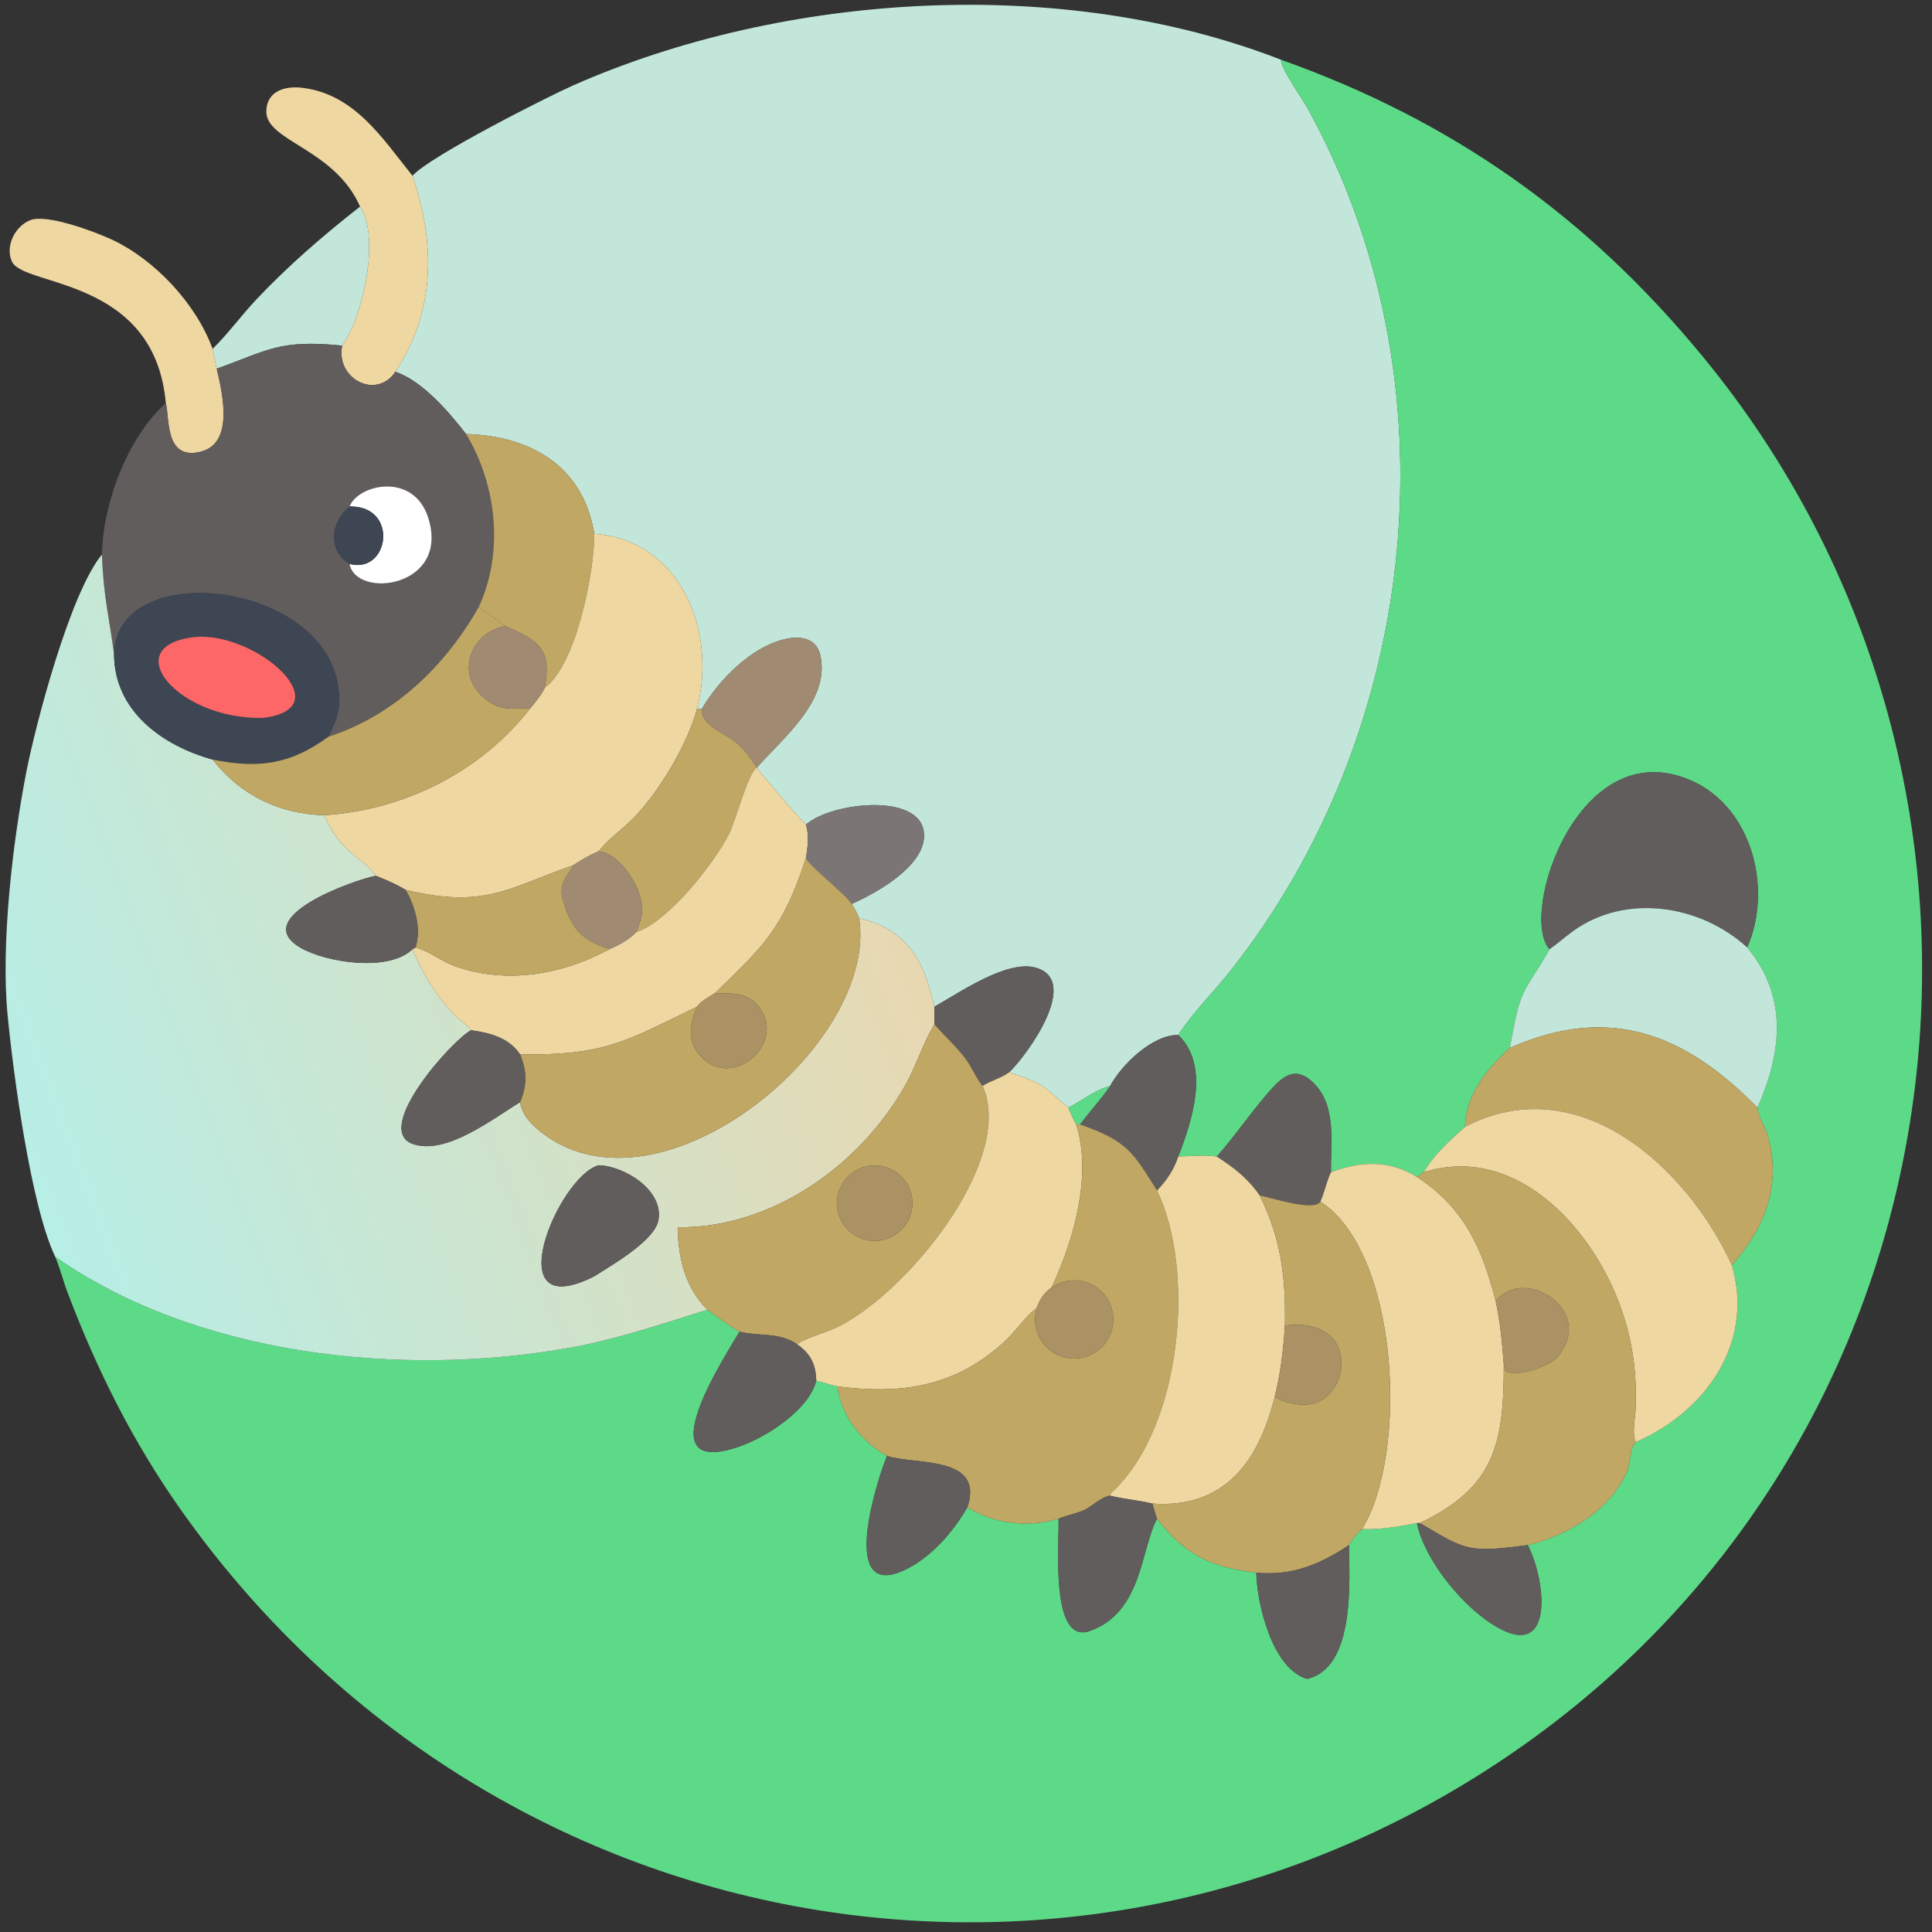 <?xml version="1.0" encoding="utf-8" ?>
<svg xmlns="http://www.w3.org/2000/svg" xmlns:xlink="http://www.w3.org/1999/xlink" width="1024" height="1024">
	<rect width="100%" height="100%" fill="#333333" stroke="none"/>
	<path fill="#C2E7DA" transform="scale(2 2)" d="M339.5 15.839C339.217 17.792 345.23 26.358 346.519 28.689C386.309 100.641 376.648 193.518 325.882 257.523C321.526 263.015 315.992 268.443 312.257 274.285C305.4 274.16 297.121 282.266 294.213 287.781C290.129 288.903 286.862 291.611 283.138 293.539C276.232 287.806 277.37 287.456 267.428 284.171C272.33 279.499 286.668 259.625 274.285 256.395C266.624 254.396 253.998 263.23 247.629 266.778C244.927 255.08 240.934 246.4 227.675 243.333C227.188 241.985 226.446 240.771 225.742 239.527C232.162 236.711 244.241 229.962 244.857 222.09C245.822 209.752 220.629 212.344 213.601 218.506C212.051 217.256 201.538 204.861 200.557 203.461L200.557 203.461C207.184 195.803 219.84 185.976 217.475 173.968C216.486 168.944 211.99 168.369 207.684 169.451C198.844 171.671 190.553 180.17 186.024 187.8C185.556 187.953 185.216 187.856 184.727 187.8C190.019 167.507 180.571 143.176 157.501 141.469C154.582 123.631 140.906 115.562 123.499 115.006C118.995 109.161 111.888 100.91 104.786 98.521C115.444 82.284 115.396 64.602 109.315 46.578C113.954 41.368 145.322 25.526 151.918 22.617C207.839 -2.04 281.716 -6.687 339.5 15.839Z"/>
	<path fill="#5DDA88" transform="scale(2 2)" d="M312.257 274.285C315.992 268.443 321.526 263.015 325.882 257.523C376.648 193.518 386.309 100.641 346.519 28.689C345.23 26.358 339.217 17.792 339.5 15.839C385.141 32.079 420.723 57.408 451.253 94.493C543.614 206.682 524.43 376.781 404.153 462.204C288.657 544.232 129.963 516.921 47.543 399.57C35.081 381.827 25.712 363.05 17.985 342.746C16.777 339.571 15.925 336.172 14.639 333.054C52.1 359.242 106.128 365.134 150.781 357.208C163.298 354.986 175.36 350.871 187.457 347.092C190.248 349.053 192.976 351.248 195.952 352.917C191.953 359.839 170.786 392.018 195.935 383.346C203.039 380.897 214.333 373.7 216.318 365.899C218.22 366.283 220.021 367.022 221.907 367.414C222.848 375.126 228.346 382.106 235.054 385.833C232.575 391.868 222.16 423.961 239.33 416.25C246.522 413.02 252.471 406.177 256.351 399.464C263.46 403.873 272.539 404.899 280.498 402.499C280.917 406.978 277.883 435.992 288.722 432.252C302.783 427.401 302.295 410.368 306.634 402.499C314.232 412.255 320.859 415.258 332.917 416.778C333.122 424.959 337.056 442.121 346.37 444.923C359.162 442.078 357.596 419 357.505 409.463C358.481 407.787 359.443 406.492 360.965 405.245C366.031 405.373 370.535 404.591 375.482 403.629C377.518 413.279 386.97 424.859 395.087 430.197C412.205 441.454 409.807 419.057 404.882 409.463C415.313 407.026 427.151 400.055 431.267 389.66C432.093 387.575 431.892 383.727 433.503 382.173C452.048 374.095 464.971 355.886 458.96 335.291C467.687 325.467 472.256 314.121 468.446 300.82C467.718 298.28 465.928 296.269 465.748 293.539C472.142 279.038 473.943 264.197 463.015 251.093C469.827 235.722 464.415 213.933 448.157 206.835C418.258 193.781 402.401 242.47 410.646 251.56L410.477 251.86C403.291 264.393 403.242 260.618 400.099 277.709C394.02 283.23 388.496 290.047 388.23 298.628C384.104 302.348 380.149 305.797 377.294 310.639C376.686 311.049 376.07 311.45 375.482 311.889C368.15 307.355 360.618 307.676 352.723 310.639C352.591 302.91 354.275 293.289 348.289 287.186C342.799 281.589 339.113 286.055 335.346 290.444C330.994 295.516 326.963 301.451 322.743 306.158L322.442 306.491C319.257 306.006 315.486 306.433 312.257 306.491C315.894 297.043 320.78 282.496 312.257 274.285Z"/>
	<path fill="#EFD7A1" transform="scale(2 2)" d="M95.423 54.749C88.621 39.27 70.377 37.478 70.576 29.42C70.706 24.179 75.431 22.729 79.999 23.257C93.959 24.871 101.383 36.741 109.127 46.348L109.315 46.578C115.396 64.602 115.444 82.284 104.786 98.521C99.71 106.074 88.876 100.336 90.681 91.586C96.123 84.032 100.864 62.971 95.423 54.749Z"/>
	<path fill="#C2E7DA" transform="scale(2 2)" d="M95.423 54.749C100.864 62.971 96.123 84.032 90.681 91.586C73.868 89.9 71.076 92.862 57.432 97.697C57.028 95.952 56.65 94.213 56.341 92.448C60.471 88.438 63.959 83.576 67.926 79.374C76.46 70.334 85.652 62.407 95.423 54.749Z"/>
	<path fill="#EFD7A1" transform="scale(2 2)" d="M43.94 106.834C40.986 73.409 6.359 76.063 3.196 69.369C1.273 65.297 3.945 60.027 7.939 58.373C12.305 56.564 25.17 61.415 29.554 63.451C40.981 68.759 51.941 80.422 56.341 92.448C56.65 94.213 57.028 95.952 57.432 97.697C58.881 103.894 62.156 117.354 53.321 119.665C43.58 122.212 45.01 110.779 43.94 106.834Z"/>
	<path fill="#615D5D" transform="scale(2 2)" d="M57.432 97.697C71.076 92.862 73.868 89.9 90.681 91.586C88.876 100.336 99.71 106.074 104.786 98.521C111.888 100.91 118.995 109.161 123.499 115.006C131.62 128.447 133.602 146.43 126.834 160.894C118.009 176.481 104.447 189.615 87.068 195.212C88.397 192.233 89.703 189.918 89.857 186.533C91.317 154.387 30.818 146.593 30.221 173.308C28.806 162.804 27.473 158.462 26.999 146.977C27.278 133.477 33.737 115.944 43.94 106.834C45.01 110.779 43.58 122.212 53.321 119.665C62.156 117.354 58.881 103.894 57.432 97.697ZM92.623 149.45C94.403 158.917 119.529 155.659 113.42 137.014C109.538 125.166 95.041 128.228 92.623 134.221C87.728 138.352 86.567 145.625 92.623 149.45Z"/>
	<path fill="#C0A764" transform="scale(2 2)" d="M123.499 115.006C140.906 115.562 154.582 123.631 157.501 141.469C157.539 151.092 152.842 176.112 144.36 182.288C146.21 172.269 143.144 169.886 133.943 165.95C131.662 164.249 129.202 162.464 126.834 160.894C133.602 146.43 131.62 128.447 123.499 115.006Z"/>
	<path fill="white" transform="scale(2 2)" d="M92.623 134.221C95.041 128.228 109.538 125.166 113.42 137.014C119.529 155.659 94.403 158.917 92.623 149.45C103.198 152.229 105.81 133.944 92.623 134.221Z"/>
	<path fill="#3E4653" transform="scale(2 2)" d="M92.623 134.221C105.81 133.944 103.198 152.229 92.623 149.45C86.567 145.625 87.728 138.352 92.623 134.221Z"/>
	<path fill="#EFD7A1" transform="scale(2 2)" d="M157.501 141.469C180.571 143.176 190.019 167.507 184.727 187.8C182.254 197.149 174.599 210.011 167.783 216.894C164.862 219.843 161.449 222.137 158.818 225.396L158.654 225.603C156.214 226.572 154.14 227.85 151.953 229.281L151.609 229.399C134.597 235.375 128.44 240.877 107.478 235.815C104.992 234.31 102.302 233.16 99.606 232.092C95.929 226.883 90.561 226.463 85.869 216.038C107.057 214.692 127.249 204.654 140.455 187.8C141.852 186.089 143.411 184.297 144.36 182.288C152.842 176.112 157.539 151.092 157.501 141.469Z"/>
	<defs>
		<linearGradient id="gradient_0" gradientUnits="userSpaceOnUse" x1="224.068" y1="203.173" x2="-1.69" y2="288.83">
			<stop offset="0" stop-color="#E8D8B1"/>
			<stop offset="1" stop-color="#B7EEE6"/>
		</linearGradient>
	</defs>
	<path fill="url(#gradient_0)" transform="scale(2 2)" d="M14.639 333.054C8.126 319.55 3.416 283.718 1.998 268.836C0.227 250.258 3.309 223.386 6.981 204.58C9.503 191.669 18.635 157.052 26.999 146.977C27.473 158.462 28.806 162.804 30.221 173.308C30.267 188.414 42.995 197.603 56.341 201.285C63.793 210.801 73.952 215.685 85.869 216.038C90.561 226.463 95.929 226.883 99.606 232.092C94.138 233.086 65.557 243.098 79.74 251.22C86.437 255.055 102.92 257.688 109.315 251.56C111.908 257.757 115.593 263.891 120.223 268.816C121.588 270.268 123.747 271.412 124.854 273.016C120.101 275.337 98.074 299.796 109.768 303.293C118.574 305.926 130.498 296.547 137.839 292.088C138.412 295.824 141.212 298.393 144.103 300.552C175.501 324.002 232.812 276.71 227.675 243.333C240.934 246.4 244.927 255.08 247.629 266.778C247.653 268.341 247.673 269.898 247.629 271.46L247.405 271.833C244.421 276.883 242.729 282.677 239.792 287.823C227.711 308.991 204.522 325.478 179.571 325.258C179.747 333.33 181.505 341.159 187.457 347.092C175.36 350.871 163.298 354.986 150.781 357.208C106.128 365.134 52.1 359.242 14.639 333.054ZM158.654 308.803C147.9 311.72 131.335 351.434 157.501 338.233C161.98 335.365 173.391 328.876 174.465 323.455C176.051 315.445 165.386 308.96 158.654 308.803Z"/>
	<path fill="#3E4653" transform="scale(2 2)" d="M30.221 173.308C30.818 146.593 91.317 154.387 89.857 186.533C89.703 189.918 88.397 192.233 87.068 195.212C76.906 202.68 68.326 203.717 56.341 201.285C42.995 197.603 30.267 188.414 30.221 173.308ZM51.432 168.842C30.899 171.26 47.147 190.826 69.773 190.25C90.885 187.62 67.689 167.14 51.432 168.842Z"/>
	<path fill="#C0A764" transform="scale(2 2)" d="M87.068 195.212C104.447 189.615 118.009 176.481 126.834 160.894C129.202 162.464 131.662 164.249 133.943 165.95C124.62 167.432 119.729 179.646 129.952 186.192C133.617 188.539 136.466 187.503 140.455 187.8C127.249 204.654 107.057 214.692 85.869 216.038C73.952 215.685 63.793 210.801 56.341 201.285C68.326 203.717 76.906 202.68 87.068 195.212Z"/>
	<path fill="#A08B72" transform="scale(2 2)" d="M140.455 187.8C136.466 187.503 133.617 188.539 129.952 186.192C119.729 179.646 124.62 167.432 133.943 165.95C143.144 169.886 146.21 172.269 144.36 182.288C143.411 184.297 141.852 186.089 140.455 187.8Z"/>
	<path fill="#FE6767" transform="scale(2 2)" d="M69.773 190.25C47.147 190.826 30.899 171.26 51.432 168.842C67.689 167.14 90.885 187.62 69.773 190.25Z"/>
	<path fill="#A08B72" transform="scale(2 2)" d="M186.024 187.8C190.553 180.17 198.844 171.671 207.684 169.451C211.99 168.369 216.486 168.944 217.475 173.968C219.84 185.976 207.184 195.803 200.557 203.461C198.913 200.897 197.128 198.399 194.706 196.508C191.899 194.317 185.468 192.041 186.024 187.8Z"/>
	<path fill="#C0A764" transform="scale(2 2)" d="M184.727 187.8C185.216 187.856 185.556 187.953 186.024 187.8C185.468 192.041 191.899 194.317 194.706 196.508C197.128 198.399 198.913 200.897 200.557 203.461L200.557 203.461C198.306 204.596 194.918 217.607 193.281 220.854C189.427 228.497 177.293 244.18 168.592 247.03C169.205 245.394 169.942 243.666 170.155 241.923C170.82 236.497 164.733 226.187 158.654 225.603L158.818 225.396C161.449 222.137 164.862 219.843 167.783 216.894C174.599 210.011 182.254 197.149 184.727 187.8Z"/>
	<path fill="#EFD7A1" transform="scale(2 2)" d="M168.592 247.03C177.293 244.18 189.427 228.497 193.281 220.854C194.918 217.607 198.306 204.596 200.557 203.461C201.538 204.861 212.051 217.256 213.601 218.506C214.443 221.391 214.062 224.409 213.601 227.328C207.527 246.08 202.37 250.709 189.462 263.208C188.135 264.02 185.53 265.462 184.727 266.778L184.418 266.926C166.023 275.798 160.75 279.712 137.839 279.43C134.792 274.957 129.893 273.756 124.854 273.016C123.747 271.412 121.588 270.268 120.223 268.816C115.593 263.891 111.908 257.757 109.315 251.56L110.114 251.093C113.785 252.043 116.769 254.654 120.308 255.951C133.926 260.94 148.926 258.359 161.469 251.56C164.115 250.406 166.561 249.112 168.592 247.03Z"/>
	<path fill="#615D5D" transform="scale(2 2)" d="M463.015 251.093C450.695 239.79 430.866 236.665 416.9 246.746C414.764 248.287 412.808 250.039 410.646 251.56C402.401 242.47 418.258 193.781 448.157 206.835C464.415 213.933 469.827 235.722 463.015 251.093Z"/>
	<path fill="#7B7575" transform="scale(2 2)" d="M213.601 218.506C220.629 212.344 245.822 209.752 244.857 222.09C244.241 229.962 232.162 236.711 225.742 239.527C223.185 236.097 213.953 229.079 213.601 227.328C214.062 224.409 214.443 221.391 213.601 218.506Z"/>
	<path fill="#A08B72" transform="scale(2 2)" d="M151.953 229.281C154.14 227.85 156.214 226.572 158.654 225.603C164.733 226.187 170.82 236.497 170.155 241.923C169.942 243.666 169.205 245.394 168.592 247.03C166.561 249.112 164.115 250.406 161.469 251.56C154.411 249.179 151.368 246.452 149.133 238.371C148.014 234.328 150.065 232.465 151.953 229.281Z"/>
	<path fill="#C0A764" transform="scale(2 2)" d="M189.462 263.208C202.37 250.709 207.527 246.08 213.601 227.328C213.953 229.079 223.185 236.097 225.742 239.527C226.446 240.771 227.188 241.985 227.675 243.333C232.812 276.71 175.501 324.002 144.103 300.552C141.212 298.393 138.412 295.824 137.839 292.088C139.703 287.338 139.688 284.153 137.839 279.43C160.75 279.712 166.023 275.798 184.418 266.926L184.727 266.778C182.843 271.07 181.963 275.615 185.395 279.591C194.182 289.77 209.669 275.498 200.283 265.895C197.359 262.904 193.261 263.313 189.462 263.208Z"/>
	<path fill="#C0A764" transform="scale(2 2)" d="M107.478 235.815C128.44 240.877 134.597 235.375 151.609 229.399L151.953 229.281C150.065 232.465 148.014 234.328 149.133 238.371C151.368 246.452 154.411 249.179 161.469 251.56C148.926 258.359 133.926 260.94 120.308 255.951C116.769 254.654 113.785 252.043 110.114 251.093C111.731 246.121 110.01 240.184 107.478 235.815Z"/>
	<path fill="#615D5D" transform="scale(2 2)" d="M109.315 251.56C102.92 257.688 86.437 255.055 79.74 251.22C65.557 243.098 94.138 233.086 99.606 232.092C102.302 233.16 104.992 234.31 107.478 235.815C110.01 240.184 111.731 246.121 110.114 251.093L109.315 251.56Z"/>
	<path fill="#C2E7DA" transform="scale(2 2)" d="M410.646 251.56C412.808 250.039 414.764 248.287 416.9 246.746C430.866 236.665 450.695 239.79 463.015 251.093C473.943 264.197 472.142 279.038 465.748 293.539C446.698 274.061 426.628 265.97 400.099 277.709C403.242 260.618 403.291 264.393 410.477 251.86L410.646 251.56Z"/>
	<path fill="#615D5D" transform="scale(2 2)" d="M247.629 266.778C253.998 263.23 266.624 254.396 274.285 256.395C286.668 259.625 272.33 279.499 267.428 284.171C265.247 285.792 262.629 286.339 260.414 287.781C259.032 286.335 257.41 282.616 255.997 280.727C253.493 277.383 250.374 274.598 247.629 271.46C247.673 269.898 247.653 268.341 247.629 266.778Z"/>
	<path fill="#AA9264" transform="scale(2 2)" d="M184.727 266.778C185.53 265.462 188.135 264.02 189.462 263.208C193.261 263.313 197.359 262.904 200.283 265.895C209.669 275.498 194.182 289.77 185.395 279.591C181.963 275.615 182.843 271.07 184.727 266.778Z"/>
	<path fill="#C0A764" transform="scale(2 2)" d="M179.571 325.258C204.522 325.478 227.711 308.991 239.792 287.823C242.729 282.677 244.421 276.883 247.405 271.833L247.629 271.46C250.374 274.598 253.493 277.383 255.997 280.727C257.41 282.616 259.032 286.335 260.414 287.781C269.306 308.012 238.962 344.19 221.046 352.089C219.136 352.931 212.203 355.17 211.284 356.281C206.729 353.005 201.143 354.184 195.952 352.917C192.976 351.248 190.248 349.053 187.457 347.092C181.505 341.159 179.747 333.33 179.571 325.258ZM230.56 308.939C226.947 309.39 223.865 311.771 222.516 315.153C221.167 318.535 221.764 322.384 224.075 325.198C226.385 328.012 230.044 329.347 233.624 328.682C238.937 327.695 242.503 322.663 241.674 317.323C240.846 311.983 235.922 308.269 230.56 308.939Z"/>
	<path fill="#C0A764" transform="scale(2 2)" d="M400.099 277.709C426.628 265.97 446.698 274.061 465.748 293.539C465.928 296.269 467.718 298.28 468.446 300.82C472.256 314.121 467.687 325.467 458.96 335.291C446.862 308.969 418.138 283.042 388.23 298.628C388.496 290.047 394.02 283.23 400.099 277.709Z"/>
	<path fill="#615D5D" transform="scale(2 2)" d="M137.839 292.088C130.498 296.547 118.574 305.926 109.768 303.293C98.074 299.796 120.101 275.337 124.854 273.016C129.893 273.756 134.792 274.957 137.839 279.43C139.688 284.153 139.703 287.338 137.839 292.088Z"/>
	<path fill="#615D5D" transform="scale(2 2)" d="M294.213 287.781C297.121 282.266 305.4 274.16 312.257 274.285C320.78 282.496 315.894 297.043 312.257 306.491C311.106 310.022 309.185 312.823 306.634 315.504C300.115 305.12 298.652 302.35 286.207 297.976C288.777 294.546 291.773 291.271 294.213 287.781Z"/>
	<path fill="#EFD7A1" transform="scale(2 2)" d="M260.414 287.781C262.629 286.339 265.247 285.792 267.428 284.171C277.37 287.456 276.232 287.806 283.138 293.539C283.765 295.054 284.359 296.563 285.199 297.976C289.489 311.446 284.53 328.804 278.658 341.226C276.809 342.541 275.442 344.427 274.768 346.593L274.501 346.802C271.42 349.259 269.204 352.772 266.293 355.453C253.052 367.651 238.853 369.572 221.907 367.414C220.021 367.022 218.22 366.283 216.318 365.899C216.195 361.654 214.882 358.82 211.284 356.281C212.203 355.17 219.136 352.931 221.046 352.089C238.962 344.19 269.306 308.012 260.414 287.781Z"/>
	<path fill="#615D5D" transform="scale(2 2)" d="M322.442 306.491L322.743 306.158C326.963 301.451 330.994 295.516 335.346 290.444C339.113 286.055 342.799 281.589 348.289 287.186C354.275 293.289 352.591 302.91 352.723 310.639C351.525 313.189 351.047 315.927 349.917 318.449C348.162 321.106 337.215 317.473 333.813 316.795C330.609 312.174 327.088 309.527 322.442 306.491Z"/>
	<path fill="#5DDA88" transform="scale(2 2)" d="M283.138 293.539C286.862 291.611 290.129 288.903 294.213 287.781C291.773 291.271 288.777 294.546 286.207 297.976L285.199 297.976C284.359 296.563 283.765 295.054 283.138 293.539Z"/>
	<path fill="#EFD7A1" transform="scale(2 2)" d="M388.23 298.628C418.138 283.042 446.862 308.969 458.96 335.291C464.971 355.886 452.048 374.095 433.503 382.173C432.423 380.086 433.332 375.891 433.431 373.628C433.802 365.094 432.94 357.296 430.399 349.108C423.637 327.314 402.922 302.975 377.7 310.521L377.294 310.639C380.149 305.797 384.104 302.348 388.23 298.628Z"/>
	<path fill="#C0A764" transform="scale(2 2)" d="M285.199 297.976L286.207 297.976C298.652 302.35 300.115 305.12 306.634 315.504C316.813 336.717 313.197 377.009 295.657 394.52C295.196 394.98 294.083 395.77 294.213 396.386C291.982 396.555 289.39 399.241 287.274 400.2C285.103 401.184 282.64 401.565 280.498 402.499C272.539 404.899 263.46 403.873 256.351 399.464C261.034 385.557 242.479 388.313 235.054 385.833C228.346 382.106 222.848 375.126 221.907 367.414C238.853 369.572 253.052 367.651 266.293 355.453C269.204 352.772 271.42 349.259 274.501 346.802L274.768 346.593C273.259 351.441 275.483 356.669 280.023 358.943C284.562 361.217 290.081 359.869 293.061 355.758C296.04 351.647 295.604 345.983 292.029 342.376C288.455 338.77 282.795 338.283 278.658 341.226C284.53 328.804 289.489 311.446 285.199 297.976Z"/>
	<path fill="#EFD7A1" transform="scale(2 2)" d="M312.257 306.491C315.486 306.433 319.257 306.006 322.442 306.491C327.088 309.527 330.609 312.174 333.813 316.795C339.527 328.249 340.782 338.687 340.508 351.311C340.115 357.477 339.373 364.071 337.833 370.057C333.575 387.387 324.474 399.809 305.401 398.465C301.736 397.579 297.919 397.301 294.213 396.386C294.083 395.77 295.196 394.98 295.657 394.52C313.197 377.009 316.813 336.717 306.634 315.504C309.185 312.823 311.106 310.022 312.257 306.491Z"/>
	<path fill="#EFD7A1" transform="scale(2 2)" d="M352.723 310.639C360.618 307.676 368.15 307.355 375.482 311.889C387.996 320.02 392.832 330.86 396.379 344.839C397.578 350.318 398.119 356.063 398.519 361.652C398.564 383.144 395.814 394.268 376.276 403.629L375.482 403.629C370.535 404.591 366.031 405.373 360.965 405.245C373.433 384.711 370.592 331.694 349.917 318.449C351.047 315.927 351.525 313.189 352.723 310.639Z"/>
	<path fill="#C0A764" transform="scale(2 2)" d="M375.482 311.889C376.07 311.45 376.686 311.049 377.294 310.639L377.7 310.521C402.922 302.975 423.637 327.314 430.399 349.108C432.94 357.296 433.802 365.094 433.431 373.628C433.332 375.891 432.423 380.086 433.503 382.173C431.892 383.727 432.093 387.575 431.267 389.66C427.151 400.055 415.313 407.026 404.882 409.463C389.018 411.556 388.669 410.922 376.276 403.629C395.814 394.268 398.564 383.144 398.519 361.652L398.895 363.242C401.545 365.135 410.492 362.319 412.845 359.496C423.108 347.181 403.666 335.236 396.379 344.839C392.832 330.86 387.996 320.02 375.482 311.889Z"/>
	<path fill="#AA9264" transform="scale(2 2)" d="M233.624 328.682C230.044 329.347 226.385 328.012 224.075 325.198C221.764 322.384 221.167 318.535 222.516 315.153C223.865 311.771 226.947 309.39 230.56 308.939C235.922 308.269 240.846 311.983 241.674 317.323C242.503 322.663 238.937 327.695 233.624 328.682Z"/>
	<path fill="#615D5D" transform="scale(2 2)" d="M157.501 338.233C131.335 351.434 147.9 311.72 158.654 308.803C165.386 308.96 176.051 315.445 174.465 323.455C173.391 328.876 161.98 335.365 157.501 338.233Z"/>
	<path fill="#C0A764" transform="scale(2 2)" d="M333.813 316.795C337.215 317.473 348.162 321.106 349.917 318.449C370.592 331.694 373.433 384.711 360.965 405.245C359.443 406.492 358.481 407.787 357.505 409.463C349.753 414.607 342.465 417.666 332.917 416.778C320.859 415.258 314.232 412.255 306.634 402.499C306.113 401.222 305.788 399.793 305.401 398.465C324.474 399.809 333.575 387.387 337.833 370.057C339.355 371.503 343.746 372.318 345.806 372.276C358.053 372.029 361.191 348.679 340.508 351.311C340.782 338.687 339.527 328.249 333.813 316.795Z"/>
	<path fill="#AA9264" transform="scale(2 2)" d="M274.768 346.593C275.442 344.427 276.809 342.541 278.658 341.226C282.795 338.283 288.455 338.77 292.029 342.376C295.604 345.983 296.04 351.647 293.061 355.758C290.081 359.869 284.562 361.217 280.023 358.943C275.483 356.669 273.259 351.441 274.768 346.593Z"/>
	<path fill="#AA9264" transform="scale(2 2)" d="M396.379 344.839C403.666 335.236 423.108 347.181 412.845 359.496C410.492 362.319 401.545 365.135 398.895 363.242L398.519 361.652C398.119 356.063 397.578 350.318 396.379 344.839Z"/>
	<path fill="#AA9264" transform="scale(2 2)" d="M340.508 351.311C361.191 348.679 358.053 372.029 345.806 372.276C343.746 372.318 339.355 371.503 337.833 370.057C339.373 364.071 340.115 357.477 340.508 351.311Z"/>
	<path fill="#615D5D" transform="scale(2 2)" d="M216.318 365.899C214.333 373.7 203.039 380.897 195.935 383.346C170.786 392.018 191.953 359.839 195.952 352.917C201.143 354.184 206.729 353.005 211.284 356.281C214.882 358.82 216.195 361.654 216.318 365.899Z"/>
	<path fill="#615D5D" transform="scale(2 2)" d="M235.054 385.833C242.479 388.313 261.034 385.557 256.351 399.464C252.471 406.177 246.522 413.02 239.33 416.25C222.16 423.961 232.575 391.868 235.054 385.833Z"/>
	<path fill="#615D5D" transform="scale(2 2)" d="M280.498 402.499C282.64 401.565 285.103 401.184 287.274 400.2C289.39 399.241 291.982 396.555 294.213 396.386C297.919 397.301 301.736 397.579 305.401 398.465C305.788 399.793 306.113 401.222 306.634 402.499C302.295 410.368 302.783 427.401 288.722 432.252C277.883 435.992 280.917 406.978 280.498 402.499Z"/>
	<path fill="#615D5D" transform="scale(2 2)" d="M375.482 403.629L376.276 403.629C388.669 410.922 389.018 411.556 404.882 409.463C409.807 419.057 412.205 441.454 395.087 430.197C386.97 424.859 377.518 413.279 375.482 403.629Z"/>
	<path fill="#615D5D" transform="scale(2 2)" d="M332.917 416.778C342.465 417.666 349.753 414.607 357.505 409.463C357.596 419 359.162 442.078 346.37 444.923C337.056 442.121 333.122 424.959 332.917 416.778Z"/>
</svg>
